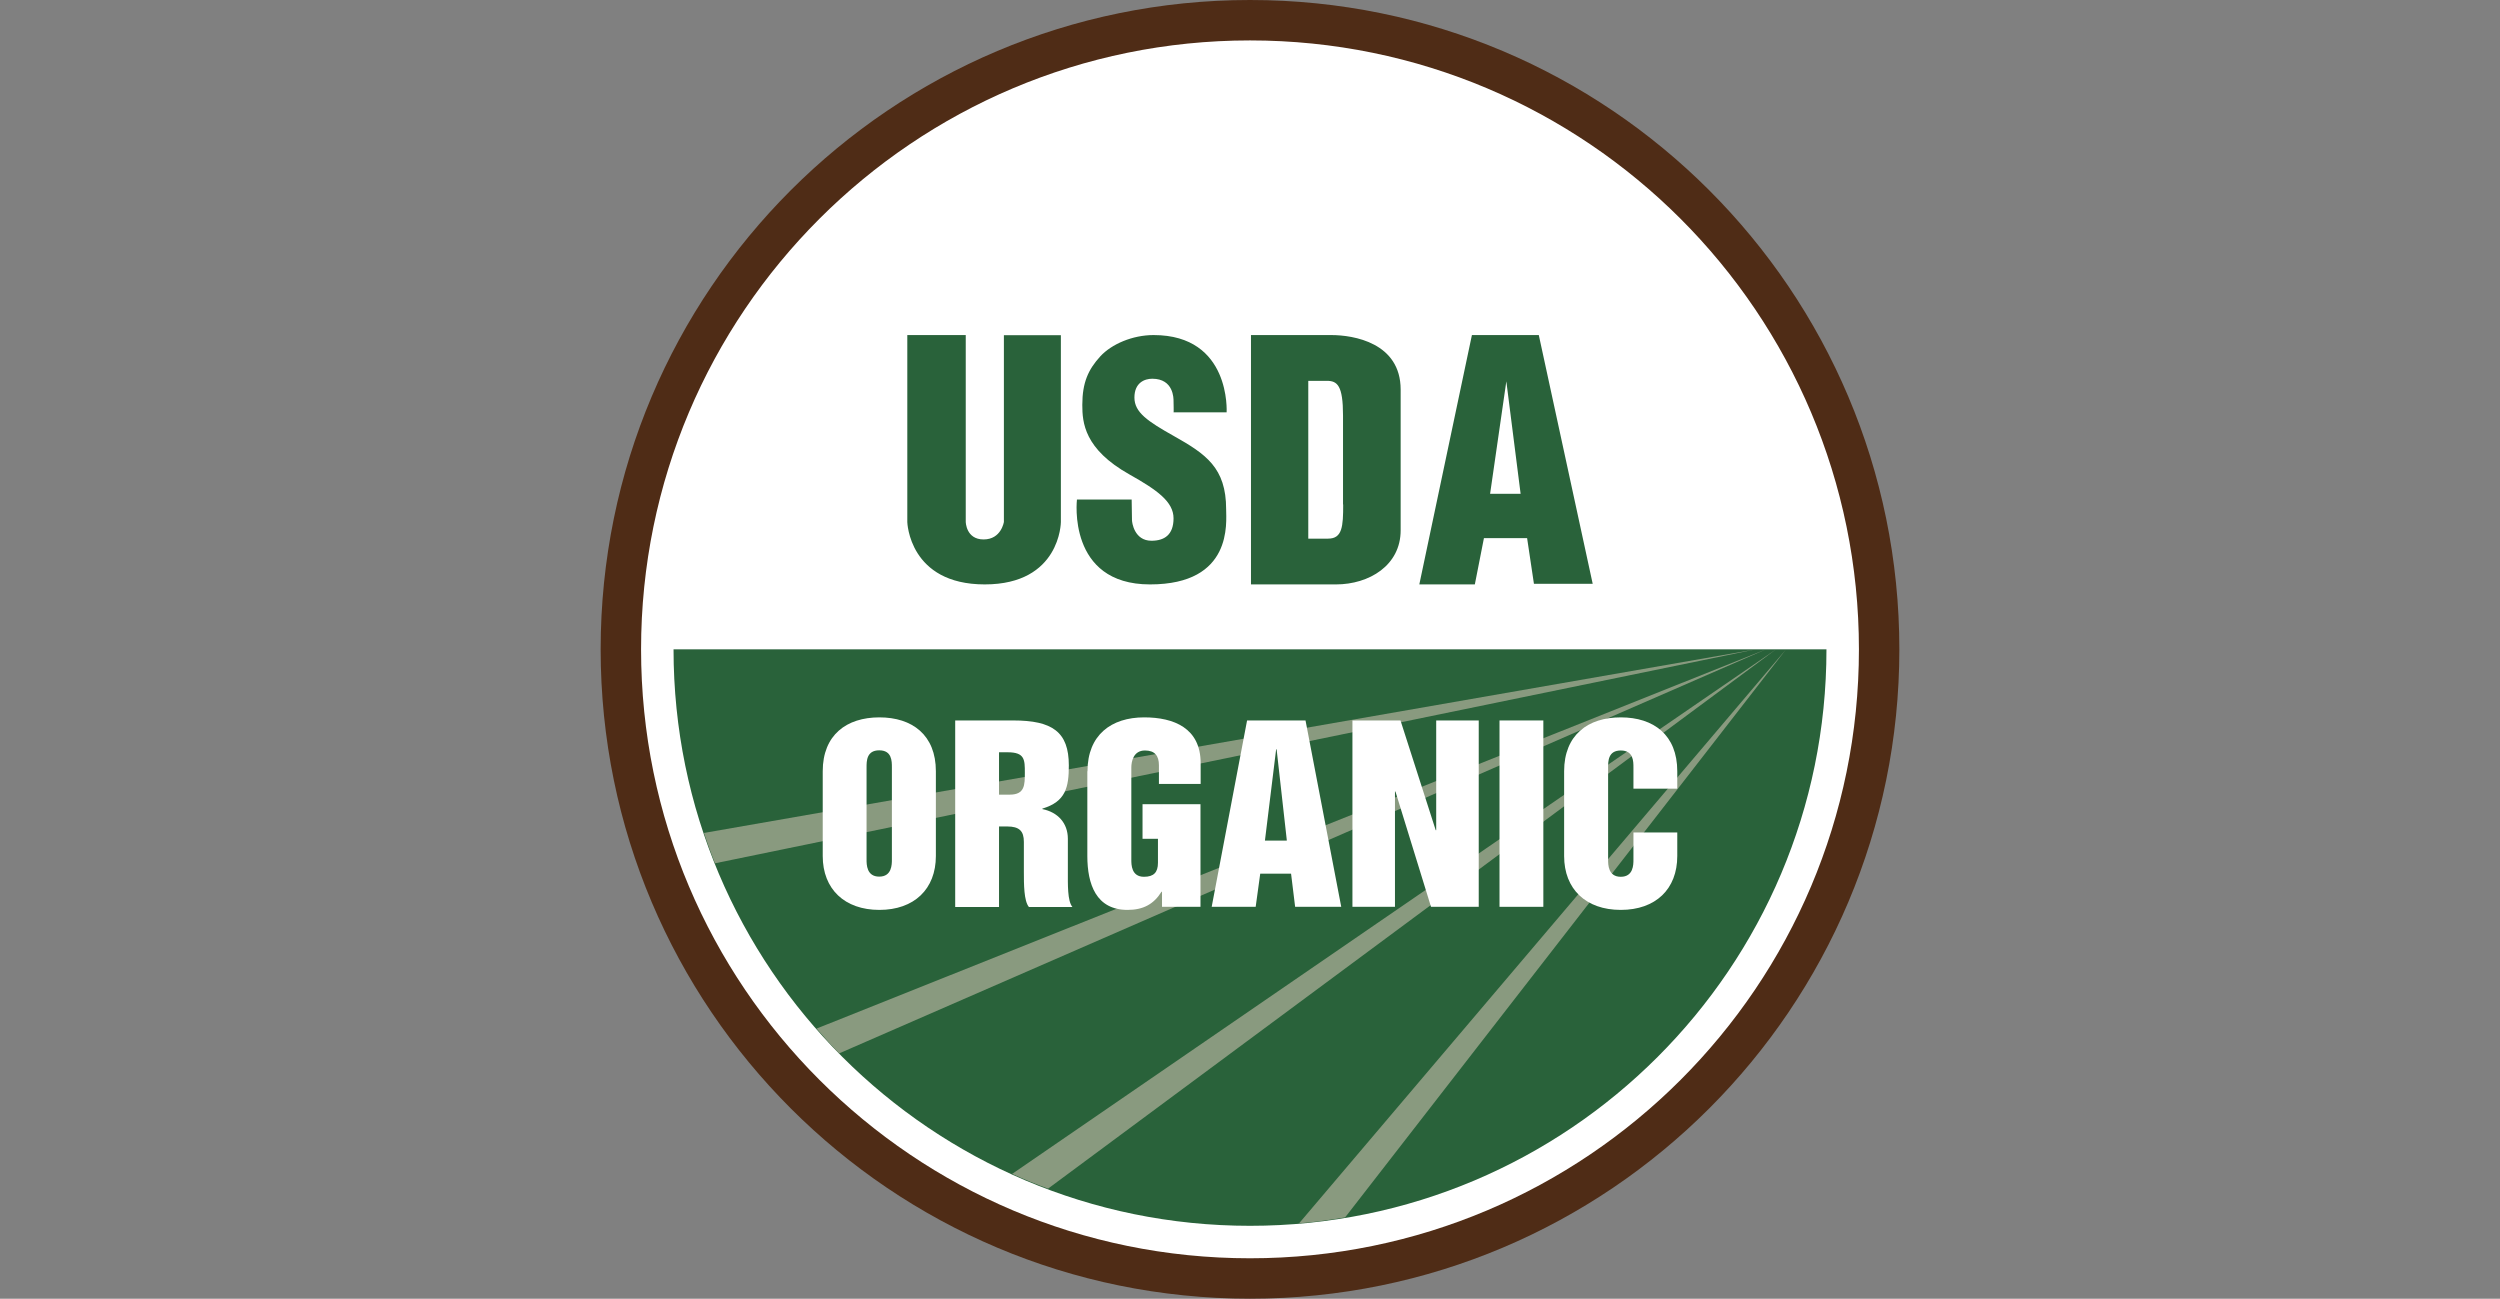 <svg xmlns="http://www.w3.org/2000/svg" id="Layer_1" data-name="Layer 1" viewBox="0 0 154 80"><rect x="0" y="0" width="154" height="80" fill="#808080" stroke="none"/><path d="M117,40c0,22.09-17.91,40-40,40s-40-17.91-40-40S54.91,0,77,0s40,17.91,40,40" fill="#4f2c16"></path><path d="M114.51,40c0,20.72-16.8,37.51-37.51,37.51s-37.51-16.8-37.51-37.51S56.28,2.49,77,2.49s37.51,16.8,37.51,37.51" fill="#fff"></path><path d="M112.51,40c0,19.61-15.9,35.51-35.51,35.51s-35.51-15.9-35.51-35.51h71.02Z" fill="#29623a"></path><path d="M80.02,75.36c.96-.08,1.9-.21,2.84-.37l27.16-34.99-30,35.36ZM62.34,72.31c.72.33,1.46.63,2.22.91l44.84-33.22-47.05,32.31ZM43.36,51.31c.21.63.44,1.25.68,1.87l64.11-13.18-64.79,11.31ZM50.3,63.36c.45.52.91,1.04,1.39,1.53l57.09-24.89-58.48,23.36Z" fill="#899a7f"></path><path d="M61.84,32.15s-.16,1.08-1.25,1.08-1.1-1.09-1.1-1.09v-11.5h-3.6v11.52s.1,3.84,4.77,3.84,4.69-3.84,4.69-3.84v-11.51h-3.51v11.5ZM75.56,25.4s.28-4.76-4.5-4.76c-1.3,0-2.59.56-3.28,1.31-.74.81-1.11,1.61-1.11,2.99,0,1.08.11,2.72,2.91,4.29,1.71.96,2.71,1.68,2.71,2.7s-.57,1.38-1.36,1.38c-1.06,0-1.2-1.13-1.2-1.27,0-.15-.02-1.27-.02-1.27h-3.37s-.62,5.23,4.5,5.23,4.69-3.83,4.69-4.63c0-2.56-1.25-3.4-3.22-4.51-1.62-.91-2.43-1.46-2.43-2.37s.62-1.16,1.1-1.16c1.33,0,1.31,1.24,1.31,1.37,0,.12.02.72,0,.7h3.25ZM82.01,20.64h-4.95v15.36h5.23c2.06,0,3.99-1.18,3.99-3.33v-8.67c0-2.89-2.91-3.36-4.27-3.36M82.74,31.07c0,1.36-.05,2.11-.93,2.11h-1.22v-9.72h1.15c.64,0,.99.29.99,2.13v5.49ZM94.79,20.64h-4.12l-3.24,15.36h3.42l.56-2.85h2.66l.42,2.81h3.62l-3.32-15.32ZM91.79,30.42l1-6.93.88,6.93h-1.88Z" fill="#29623a"></path><path d="M50.68,47.51c0-2.24,1.47-3.32,3.49-3.32s3.48,1.08,3.48,3.32v5.22c0,2.04-1.34,3.32-3.48,3.32s-3.49-1.28-3.49-3.32v-5.22ZM53.38,52.95c0,.3,0,1.05.78,1.05s.78-.75.78-1.05v-5.68c0-.39,0-1.05-.78-1.05s-.78.66-.78,1.05v5.68Z" fill="#fff"></path><path d="M58.84,44.38h3.57c2.41,0,3.43.7,3.43,2.77,0,1.35-.19,2.23-1.63,2.66v.03c.95.19,1.57.86,1.57,1.83v2.03c0,.76-.03,1.8.28,2.17h-2.68c-.31-.37-.31-1.41-.31-2.17v-1.84c0-.66-.27-.95-1.03-.95h-.5v4.96h-2.7v-11.48ZM61.54,48.95h.66c.93,0,.93-.6.93-1.35,0-.8,0-1.26-1.06-1.26h-.53v2.61Z" fill="#fff"></path><path d="M66.99,47.51c0-2.24,1.47-3.32,3.49-3.32,1.83,0,3.48.66,3.48,2.82v1.28h-2.57v-1.15c0-.58-.25-.91-.86-.91-.72,0-.84.69-.84,1.05v5.68c0,.3,0,1.05.78,1.05.6,0,.86-.27.86-.86v-1.48h-.95v-2.13h3.57v6.32h-2.37v-.93h-.03c-.48.77-1.13,1.12-2.09,1.12-1.94,0-2.48-1.58-2.48-3.32v-5.22Z" fill="#fff"></path><path d="M76.83,44.38h3.59l2.2,11.48h-2.84l-.25-2.04h-1.9l-.28,2.04h-2.71l2.18-11.48ZM77.92,51.78h1.35l-.63-5.62h-.03l-.69,5.62Z" fill="#fff"></path><polygon points="83.31 44.38 86.27 44.38 88.44 51.14 88.47 51.14 88.47 44.38 91.09 44.38 91.09 55.86 88.15 55.86 85.96 48.76 85.93 48.76 85.93 55.86 83.31 55.86 83.31 44.38" fill="#fff"></polygon><rect x="92.37" y="44.38" width="2.7" height="11.48" fill="#fff"></rect><path d="M96.35,47.51c0-2.24,1.47-3.32,3.49-3.32s3.48,1.08,3.48,3.32v1.07h-2.7v-1.3c0-.39,0-1.05-.78-1.05s-.78.66-.78,1.05v5.68c0,.3,0,1.05.78,1.05s.78-.75.78-1.05v-1.68h2.7v1.45c0,2.04-1.33,3.32-3.48,3.32s-3.49-1.28-3.49-3.32v-5.22Z" fill="#fff"></path></svg>